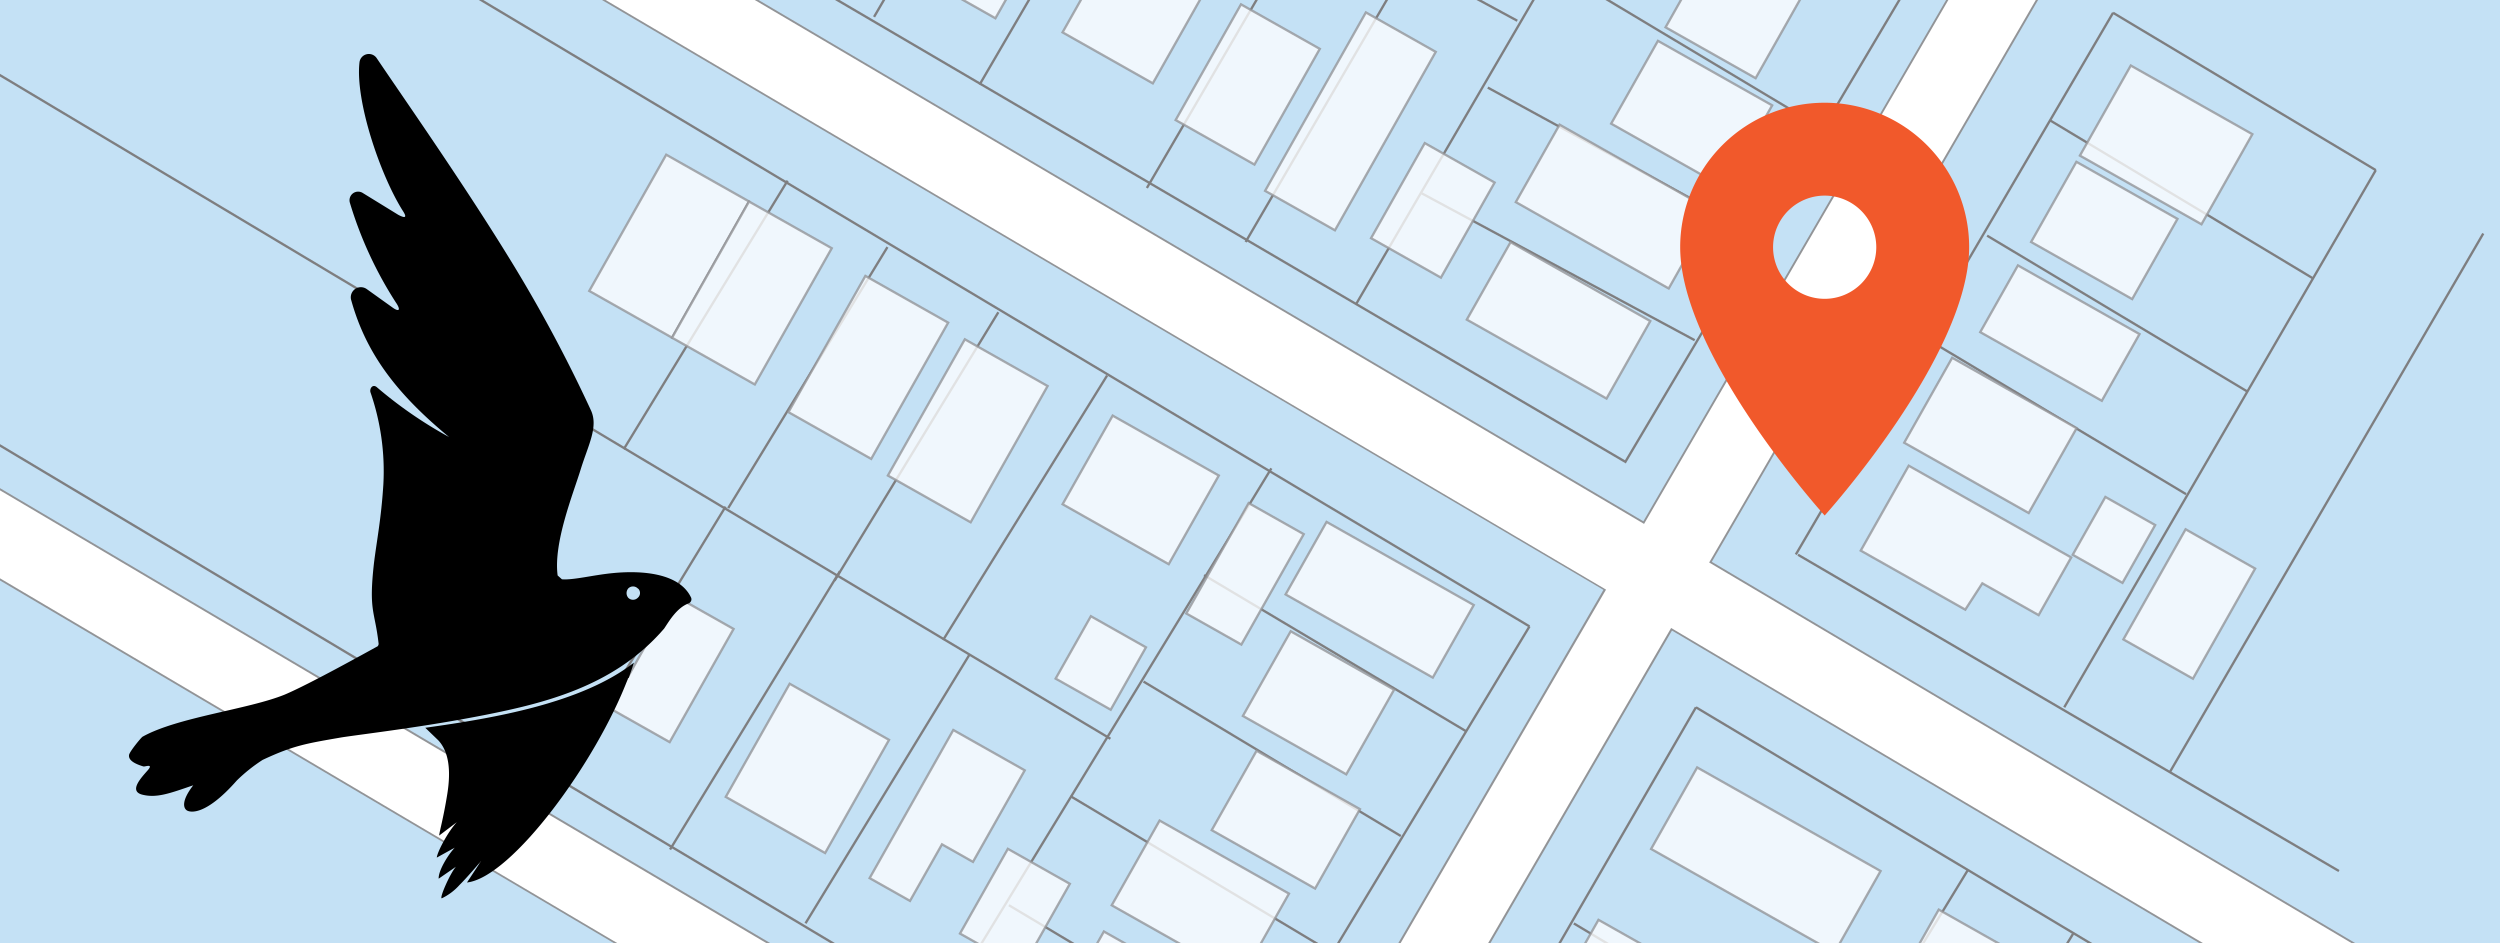 <svg id="Layer_1" data-name="Layer 1" xmlns="http://www.w3.org/2000/svg" xmlns:xlink="http://www.w3.org/1999/xlink" viewBox="0 0 530 200"><defs><clipPath id="clip-path"><rect y="-232.09" width="530" height="200" style="fill:none"/></clipPath><clipPath id="clip-path-2"><rect width="530" height="200" style="fill:none"/></clipPath></defs><rect width="530" height="200" style="fill:#c4e1f5"/><g style="clip-path:url(#clip-path)"><polygon points="-52.84 -98.94 101.28 -252.97 255.37 -98.88 101.25 55.15 -52.84 -98.94" style="fill:#eceff1"/><polygon points="-82.19 -98.94 71.93 -252.97 226.01 -98.89 71.89 55.14 -82.19 -98.94" style="fill:#cfd8dc"/><polygon points="-111.54 -98.95 42.58 -252.98 196.66 -98.89 42.54 55.13 -111.54 -98.95" style="fill:#b0bec5"/><polygon points="-140.89 -98.95 13.22 -252.98 167.31 -98.9 13.19 55.13 -140.89 -98.95" style="fill:#607d8b"/></g><g style="clip-path:url(#clip-path-2)"><path d="M116.91,964.34l290.7-141.79L323,734,60.6,860.38l-7.14-14.82L311,721.53l-93-97.31L61.57,699.67l-7.15-14.82L206,611.72,80.49,480.44l11.89-11.37L200.76,582.42,229.1,527l13.08-15.79-42.61-31.85L99.73,377.94l11.72-11.54L167.15,423,180,400.9,69.61,264.72,82,253.91l106.69,132L254.24,273-15.47,113.69-7.15,99.5,262.5,258.8,340.2,125,81.78-27.23l8.39-14.15L348.46,110.79l111-191.08L473.67-72l-111,191.21,147.84,87.59-8.38,14.16L354.36,133.4,276.69,267.12l224,131.35-8.32,14.19-224-131.31L200.11,399l73.17,84a32,32,0,0,1,12.6-2.56,35.12,35.12,0,0,1,3.92.22c10.66,1.18,23.62,7,43.31,19.54L508,597.65l-8,14.37-114.69-64-35.31,41.53L557.12,807.52,545.2,818.85,295.36,556.06l-24.5-9.7L252.92,524l-10,12.06L212.8,595l308,322.1L508.9,928.48,419.55,835,124.13,979.12ZM338.53,577.59l32.06-37.7-45.91-25.61-.21-.13C307.4,503.28,295.81,497.82,288,497a18.81,18.81,0,0,0-2.18-.13h-.4l23.07,26.39-.14,22.62ZM292,537l.05-7.67-22.33-25.55-6,7.28L281,532.67Zm-81.53-70.12,42.27,31.6,6-7.25L191.39,414l-12.27,21.11Z" style="fill:#fff"/><path d="M459.52-80,473.4-72,362.34,119.25l147.85,87.6L502,220.65,354.28,133.13,276.42,267.2l224,131.34-8.11,13.84-224-131.31L199.87,399l73.35,84.2a32,32,0,0,1,12.66-2.61,35.57,35.57,0,0,1,3.9.22c10.62,1.17,23.56,7,43.22,19.51l174.67,97.41-7.81,14L385.19,547.8l-35.53,41.79L556.84,807.51l-11.63,11.06L295.51,555.92,271,546.19,252.92,523.7,242.76,536,212.56,595l308,322.06-11.6,11.09-89.32-93.41L124.22,978.85l-7-14.42L408,822.61,323,733.78,60.7,860.11l-7-14.45L311.36,721.59,218,624,61.66,699.4l-7-14.45,151.67-73.16L80.78,480.45l11.6-11.09,108.43,113.4,28.47-55.69,13.19-15.92-42.78-32-.42-.43L100,377.94l11.44-11.25L167.2,423.3l13-22.42L69.89,264.74,82,254.2l106.74,132L254.51,273-15.19,113.62l8.12-13.84,269.64,159.3L340.48,125,82.06-27.3l8.18-13.8,258.3,152.17L459.52-80M252.73,498.78l6.24-7.52-67.62-77.6-12.48,21.5,31.41,31.9,42.45,31.72m85.81,79.11,32.36-38.06L324.78,514.1l-.2-.12c-17.1-10.88-28.72-16.36-36.56-17.22a19.15,19.15,0,0,0-2.2-.13l-.84,0,23.31,26.65-.14,22.63,30.39,32m-46.39-40.56.05-8L269.66,503.5l-6.29,7.59,17.47,21.75,11.31,4.49M459.37-80.57l-.2.35L348.39,110.51,90.44-41.45l-.35-.21-.2.35-8.18,13.8-.21.35.35.21,258.08,152-77.5,133.44L-6.87,99.43l-.35-.21-.2.35-8.12,13.84-.21.35.35.21L254,273.1,188.68,385.51,82.3,254l-.26-.33-.32.27-12.1,10.54-.29.26.24.3L179.73,400.92l-12.62,21.72L111.74,366.4l-.28-.29-.29.29L99.73,377.65l-.29.29.29.29L199,479l.43.43,0,0h0l42.44,31.72L229,526.81l0,0,0,0-28.21,55.18-108-113-.28-.29-.29.28L80.5,480.15l-.3.28.28.3,125.2,130.93L54.51,684.58l-.36.18.17.36,7,14.46.17.36.37-.18,156.09-75.29,92.75,97L53.56,845.29l-.37.18.18.36,7,14.46.18.36.37-.17,262.05-126.2,84.34,88.21L117,964.07l-.37.17.18.37,7,14.42.17.36.37-.18L419.5,835.28l89.11,93.19.28.29.3-.28,11.6-11.09.29-.28-.28-.29L213.05,595l30-58.8,9.81-11.83,17.76,22.1.07.09.1,0,24.43,9.69L544.91,818.85l.28.29.3-.28,11.63-11.05.29-.28-.28-.3L350.2,589.57l35.09-41.26,114.37,63.78.35.2.2-.35,7.82-14,.19-.35-.35-.2L333.2,500c-19.7-12.52-32.68-18.37-43.37-19.55a35.7,35.7,0,0,0-3.95-.23,32.26,32.26,0,0,0-12.54,2.53l-73-83.75L268.5,281.63l223.63,131.1.35.21.21-.35,8.11-13.84.21-.35-.35-.21L277,267.05l77.46-133.37L501.8,221l.35.2.21-.34,8.18-13.81.2-.35-.35-.2L362.9,119.11,473.75-71.76l.2-.35-.35-.2-13.88-8.06-.35-.2Zm-280,515.66,12-20.74,67,76.91-5.77,7-42.12-31.48-31.17-31.66ZM308.56,545.77l.13-22.46v-.16l-.1-.11-22.73-26c.67,0,1.36.05,2.11.13,7.78.86,19.35,6.31,36.39,17.16l.2.13,45.72,25.49-31.76,37.35-30-31.52Zm-44.67-34.68,5.78-7,22.13,25.31-.05,7.29-10.66-4.23-17.2-21.41Z" style="fill:#929497"/><polygon points="351.79 -65.31 421.24 -31.33 344.58 97.91 115.87 -36.11 138.79 -71.68 351.79 -65.31" style="fill:none;stroke:#7e7e80;stroke-miterlimit:10;stroke-width:0.5px"/><line x1="349.69" y1="-42.2" x2="287.5" y2="64.46" style="fill:none;stroke:#7e7e80;stroke-miterlimit:10;stroke-width:0.5px"/><line x1="447.97" y1="2.71" x2="380.72" y2="117.55" style="fill:none;stroke:#7e7e80;stroke-miterlimit:10;stroke-width:0.5px"/><line x1="503.67" y1="36.07" x2="437.62" y2="149.95" style="fill:none;stroke:#7e7e80;stroke-miterlimit:10;stroke-width:0.5px"/><line x1="526.45" y1="49.51" x2="460" y2="163.7" style="fill:none;stroke:#7e7e80;stroke-miterlimit:10;stroke-width:0.5px"/><line x1="326.27" y1="-55.36" x2="264.07" y2="51.3" style="fill:none;stroke:#7e7e80;stroke-miterlimit:10;stroke-width:0.5px"/><line x1="305.34" y1="-66.82" x2="243.14" y2="39.85" style="fill:none;stroke:#7e7e80;stroke-miterlimit:10;stroke-width:0.5px"/><line x1="269.87" y1="-88.74" x2="207.68" y2="17.93" style="fill:none;stroke:#7e7e80;stroke-miterlimit:10;stroke-width:0.5px"/><line x1="247.49" y1="-103.08" x2="185.3" y2="3.58" style="fill:none;stroke:#7e7e80;stroke-miterlimit:10;stroke-width:0.5px"/><line x1="386.46" y1="27.32" x2="329.16" y2="-6.99" style="fill:none;stroke:#7e7e80;stroke-miterlimit:10;stroke-width:0.5px"/><line x1="503.67" y1="36.07" x2="447.97" y2="2.71" style="fill:none;stroke:#7e7e80;stroke-miterlimit:10;stroke-width:0.5px"/><line x1="490.36" y1="59.02" x2="434.63" y2="25.53" style="fill:none;stroke:#7e7e80;stroke-miterlimit:10;stroke-width:0.5px"/><line x1="476.45" y1="83.01" x2="421.27" y2="49.96" style="fill:none;stroke:#7e7e80;stroke-miterlimit:10;stroke-width:0.5px"/><line x1="463.44" y1="104.76" x2="407.76" y2="71.41" style="fill:none;stroke:#7e7e80;stroke-miterlimit:10;stroke-width:0.5px"/><line x1="495.86" y1="184.66" x2="381.18" y2="117.61" style="fill:none;stroke:#7e7e80;stroke-miterlimit:10;stroke-width:0.5px"/><line x1="372.91" y1="49.97" x2="315.41" y2="18.57" style="fill:none;stroke:#7e7e80;stroke-miterlimit:10;stroke-width:0.5px"/><line x1="359.27" y1="72.12" x2="301.24" y2="40.9" style="fill:none;stroke:#7e7e80;stroke-miterlimit:10;stroke-width:0.5px"/><line x1="321.66" y1="4.4" x2="262.74" y2="-27.53" style="fill:none;stroke:#7e7e80;stroke-miterlimit:10;stroke-width:0.5px"/><line x1="41.71" y1="-36" x2="324.25" y2="132.8" style="fill:none;stroke:#7e7e80;stroke-miterlimit:10;stroke-width:0.5px"/><line x1="359.54" y1="149.95" x2="543.25" y2="259.86" style="fill:none;stroke:#7e7e80;stroke-miterlimit:10;stroke-width:0.5px"/><line x1="333.65" y1="195.77" x2="390.1" y2="229.55" style="fill:none;stroke:#7e7e80;stroke-miterlimit:10;stroke-width:0.5px"/><line x1="-23.92" y1="80.15" x2="255.31" y2="247.01" style="fill:none;stroke:#7e7e80;stroke-miterlimit:10;stroke-width:0.5px"/><line x1="-49.36" y1="-13.56" x2="235.41" y2="156.62" style="fill:none;stroke:#7e7e80;stroke-miterlimit:10;stroke-width:0.5px"/><line x1="255.26" y1="121.93" x2="310.77" y2="155" style="fill:none;stroke:#7e7e80;stroke-miterlimit:10;stroke-width:0.5px"/><line x1="242.43" y1="144.5" x2="296.97" y2="177.24" style="fill:none;stroke:#7e7e80;stroke-miterlimit:10;stroke-width:0.5px"/><line x1="226.94" y1="168.78" x2="282.48" y2="202.01" style="fill:none;stroke:#7e7e80;stroke-miterlimit:10;stroke-width:0.5px"/><line x1="213.88" y1="191.9" x2="268.12" y2="224.35" style="fill:none;stroke:#7e7e80;stroke-miterlimit:10;stroke-width:0.5px"/><line x1="324.25" y1="132.8" x2="255.31" y2="247.01" style="fill:none;stroke:#7e7e80;stroke-miterlimit:10;stroke-width:0.5px"/><line x1="269.53" y1="99.29" x2="200.06" y2="213.14" style="fill:none;stroke:#7e7e80;stroke-miterlimit:10;stroke-width:0.5px"/><line x1="234.7" y1="79.62" x2="199.96" y2="135.65" style="fill:none;stroke:#7e7e80;stroke-miterlimit:10;stroke-width:0.5px"/><line x1="211.65" y1="66.19" x2="176.92" y2="123.12" style="fill:none;stroke:#7e7e80;stroke-miterlimit:10;stroke-width:0.5px"/><line x1="188.14" y1="52.38" x2="154.38" y2="107.72" style="fill:none;stroke:#7e7e80;stroke-miterlimit:10;stroke-width:0.5px"/><line x1="153.82" y1="107.41" x2="119.09" y2="164.33" style="fill:none;stroke:#7e7e80;stroke-miterlimit:10;stroke-width:0.5px"/><line x1="166.97" y1="38.3" x2="132.24" y2="95.22" style="fill:none;stroke:#7e7e80;stroke-miterlimit:10;stroke-width:0.5px"/><line x1="205.51" y1="138.81" x2="170.77" y2="195.74" style="fill:none;stroke:#7e7e80;stroke-miterlimit:10;stroke-width:0.5px"/><line x1="178.06" y1="121.1" x2="142.05" y2="180.1" style="fill:none;stroke:#7e7e80;stroke-miterlimit:10;stroke-width:0.5px"/><line x1="417.19" y1="184.44" x2="347.94" y2="297.93" style="fill:none;stroke:#7e7e80;stroke-miterlimit:10;stroke-width:0.5px"/><line x1="359.54" y1="149.95" x2="292.5" y2="265.92" style="fill:none;stroke:#7e7e80;stroke-miterlimit:10;stroke-width:0.5px"/><line x1="439.5" y1="197.95" x2="370.03" y2="311.8" style="fill:none;stroke:#7e7e80;stroke-miterlimit:10;stroke-width:0.5px"/><rect x="357.08" y="-9.34" width="21.93" height="21.93" transform="translate(48.38 -180.79) rotate(29.46)" style="fill:#fcfdff;stroke:#929497;stroke-miterlimit:10;stroke-width:0.5px;opacity:0.78"/><rect x="344.73" y="14.18" width="27.81" height="20.16" transform="translate(58.3 -173.23) rotate(29.46)" style="fill:#fcfdff;stroke:#929497;stroke-miterlimit:10;stroke-width:0.5px;opacity:0.78"/><rect x="323.59" y="34.35" width="37.23" height="18.86" transform="translate(65.77 -162.63) rotate(29.46)" style="fill:#fcfdff;stroke:#929497;stroke-miterlimit:10;stroke-width:0.5px;opacity:0.78"/><rect x="313.41" y="58.47" width="34.02" height="18.86" transform="translate(76.11 -153.71) rotate(29.46)" style="fill:#fcfdff;stroke:#929497;stroke-miterlimit:10;stroke-width:0.5px;opacity:0.78"/><rect x="295.26" y="33.01" width="17.01" height="23.15" transform="translate(61.2 -143.62) rotate(29.46)" style="fill:#fcfdff;stroke:#929497;stroke-miterlimit:10;stroke-width:0.5px;opacity:0.78"/><rect x="277.79" y="4" width="17.01" height="43.44" transform="translate(49.66 -137.47) rotate(29.46)" style="fill:#fcfdff;stroke:#929497;stroke-miterlimit:10;stroke-width:0.5px;opacity:0.78"/><rect x="254.93" y="3.82" width="19.19" height="28.17" transform="translate(43 -127.78) rotate(29.46)" style="fill:#fcfdff;stroke:#929497;stroke-miterlimit:10;stroke-width:0.5px;opacity:0.78"/><rect x="229.25" y="-8.3" width="21.98" height="21.98" transform="translate(32.38 -117.8) rotate(29.46)" style="fill:#fcfdff;stroke:#929497;stroke-miterlimit:10;stroke-width:0.5px;opacity:0.78"/><rect x="201.16" y="-23.8" width="17.15" height="25.07" transform="translate(21.57 -104.6) rotate(29.46)" style="fill:#fcfdff;stroke:#929497;stroke-miterlimit:10;stroke-width:0.5px;opacity:0.78"/><rect x="444.43" y="19.74" width="29.6" height="21.93" transform="translate(74.47 -221.87) rotate(29.46)" style="fill:#fcfdff;stroke:#929497;stroke-miterlimit:10;stroke-width:0.5px;opacity:0.78"/><rect x="433.82" y="39.08" width="24.61" height="19.52" transform="translate(81.69 -213.08) rotate(29.46)" style="fill:#fcfdff;stroke:#929497;stroke-miterlimit:10;stroke-width:0.5px;opacity:0.78"/><rect x="421.9" y="62.48" width="29.6" height="16.24" transform="translate(91.18 -205.63) rotate(29.46)" style="fill:#fcfdff;stroke:#929497;stroke-miterlimit:10;stroke-width:0.5px;opacity:0.78"/><rect x="406.83" y="81.95" width="30.31" height="20.68" transform="translate(99.94 -195.59) rotate(29.46)" style="fill:#fcfdff;stroke:#929497;stroke-miterlimit:10;stroke-width:0.5px;opacity:0.78"/><polygon points="432.19 130.41 420.25 123.67 416.64 129.25 394.48 116.73 404.65 98.73 439.09 118.18 432.19 130.41" style="fill:#fcfdff;stroke:#929497;stroke-miterlimit:10;stroke-width:0.5px;opacity:0.78"/><rect x="131.78" y="35.61" width="20.15" height="33.17" transform="translate(44.01 -63.02) rotate(29.46)" style="fill:#fcfdff;stroke:#929497;stroke-miterlimit:10;stroke-width:0.5px;opacity:0.78"/><rect x="149.33" y="45.52" width="20.15" height="33.17" transform="translate(51.15 -70.36) rotate(29.46)" style="fill:#fcfdff;stroke:#929497;stroke-miterlimit:10;stroke-width:0.5px;opacity:0.78"/><rect x="174.01" y="61.3" width="20.15" height="33.17" transform="translate(62.1 -80.46) rotate(29.46)" style="fill:#fcfdff;stroke:#929497;stroke-miterlimit:10;stroke-width:0.5px;opacity:0.78"/><rect x="195.09" y="74.74" width="20.15" height="33.17" transform="translate(71.44 -89.09) rotate(29.46)" style="fill:#fcfdff;stroke:#929497;stroke-miterlimit:10;stroke-width:0.5px;opacity:0.78"/><rect x="228.91" y="93.06" width="25.84" height="21.58" transform="translate(82.34 -105.5) rotate(29.46)" style="fill:#fcfdff;stroke:#929497;stroke-miterlimit:10;stroke-width:0.5px;opacity:0.78"/><rect x="274.58" y="118.31" width="35.84" height="17.66" transform="translate(100.34 -127.41) rotate(29.46)" style="fill:#fcfdff;stroke:#929497;stroke-miterlimit:10;stroke-width:0.5px;opacity:0.78"/><rect x="257.25" y="108.2" width="13.41" height="26.88" transform="translate(93.94 -114.08) rotate(29.46)" style="fill:#fcfdff;stroke:#929497;stroke-miterlimit:10;stroke-width:0.5px;opacity:0.78"/><rect x="226.67" y="132.95" width="13.41" height="15.19" transform="translate(99.29 -96.6) rotate(29.46)" style="fill:#fcfdff;stroke:#929497;stroke-miterlimit:10;stroke-width:0.5px;opacity:0.78"/><rect x="266.94" y="138.68" width="25.17" height="20.61" transform="translate(109.41 -118.2) rotate(29.46)" style="fill:#fcfdff;stroke:#929497;stroke-miterlimit:10;stroke-width:0.5px;opacity:0.78"/><rect x="260.02" y="164.1" width="25.17" height="19.33" transform="translate(120.7 -111.6) rotate(29.46)" style="fill:#fcfdff;stroke:#929497;stroke-miterlimit:10;stroke-width:0.5px;opacity:0.78"/><rect x="238.73" y="180.37" width="31.5" height="20.63" transform="translate(126.68 -100.5) rotate(29.46)" style="fill:#fcfdff;stroke:#929497;stroke-miterlimit:10;stroke-width:0.5px;opacity:0.78"/><rect x="226.75" y="204.56" width="34.22" height="20.63" transform="translate(137.2 -92.15) rotate(29.46)" style="fill:#fcfdff;stroke:#929497;stroke-miterlimit:10;stroke-width:0.5px;opacity:0.78"/><rect x="207.63" y="182.32" width="15.09" height="20.63" transform="translate(122.55 -80.91) rotate(29.46)" style="fill:#fcfdff;stroke:#929497;stroke-miterlimit:10;stroke-width:0.5px;opacity:0.78"/><polygon points="199.7 179 192.92 190.99 184.36 186.16 202.1 154.76 217.24 163.31 206.27 182.72 199.7 179" style="fill:#fcfdff;stroke:#929497;stroke-miterlimit:10;stroke-width:0.5px;opacity:0.78"/><rect x="352.04" y="172.39" width="44.66" height="19.85" transform="translate(138.06 -160.54) rotate(29.46)" style="fill:#fcfdff;stroke:#929497;stroke-miterlimit:10;stroke-width:0.5px;opacity:0.78"/><rect x="401.32" y="195.5" width="19.85" height="34.25" transform="translate(157.73 -174.76) rotate(29.46)" style="fill:#fcfdff;stroke:#929497;stroke-miterlimit:10;stroke-width:0.5px;opacity:0.78"/><rect x="331.27" y="200.2" width="27.39" height="23.76" transform="translate(148.9 -142.23) rotate(29.46)" style="fill:#fcfdff;stroke:#929497;stroke-miterlimit:10;stroke-width:0.5px;opacity:0.78"/><rect x="159.08" y="149.12" width="24.19" height="27.55" transform="translate(102.24 -63.12) rotate(29.46)" style="fill:#fcfdff;stroke:#929497;stroke-miterlimit:10;stroke-width:0.5px;opacity:0.78"/><rect x="135.18" y="127.99" width="14.51" height="27.55" transform="translate(88.13 -51.72) rotate(29.46)" style="fill:#fcfdff;stroke:#929497;stroke-miterlimit:10;stroke-width:0.5px;opacity:0.78"/><rect x="442.1" y="107.41" width="12.12" height="14.08" transform="translate(114.23 -205.6) rotate(29.46)" style="fill:#fcfdff;stroke:#929497;stroke-miterlimit:10;stroke-width:0.5px;opacity:0.78"/><rect x="455.67" y="114.63" width="16.93" height="26.81" transform="translate(122.97 -211.7) rotate(29.46)" style="fill:#fcfdff;stroke:#929497;stroke-miterlimit:10;stroke-width:0.5px;opacity:0.78"/></g><path d="M386.83,21.78A30.61,30.61,0,0,0,356.2,52.41c0,23,30.63,56.88,30.63,56.88s30.63-33.91,30.63-56.88A30.61,30.61,0,0,0,386.83,21.78Zm0,41.57a10.94,10.94,0,1,1,10.94-10.94A10.94,10.94,0,0,1,386.83,63.35Z" style="fill:#f1592b"/><path d="M134.39,140.48c-.3,1-.71,2.13-1.11,3.25h-.11C126.47,161.5,108.5,186,99,187.09l3-4.57s-3,3.55-4.57,5.08a12,12,0,0,1-3.76,2.84c-.61.1,1.73-5.28,3-6.7L93,186.28c-.1-1.73,2.13-5.28,3.45-6.6l-3.85,2.13c.1-1.22,2.43-5.59,4.26-7.52l-3.76,2.85c.1-1,.92-3.76,1.73-8.84s.3-9-1.93-11.37l-2.74-2.64C104.64,152.26,123.32,149.11,134.39,140.48Zm11.68-12.59c-2.64.91-4.37,4.06-5.28,5.38l-.81.91c-10.26,11.28-24.27,14.83-37.07,17.37s-25.38,4-30.46,4.77c-7.62,1.32-10.26,1.73-16.76,4.77a34.47,34.47,0,0,0-5.48,4.37c-6.7,7.62-10,6.8-10.66,6.3s-1.12-2,1.42-5.28c-5,1.72-7.72,2.74-10.76,2s-.21-3.66,1.11-5.18-.61-.71-.91-.81c-2.74-.82-3.15-1.73-3.05-2.44s2.54-3.66,2.85-3.86c7.41-4.16,22.44-5.79,30.16-8.94,5.28-2.23,17.66-9.14,19.7-10.25a.85.85,0,0,0,.2-.51c-.81-7.11-2.13-6.8-1-17,.61-5,1.53-9.34,2-16.75a51.18,51.18,0,0,0-2.74-19.6c-.2-.81.51-1.83,1.42-1A89.69,89.69,0,0,0,95.2,92.65C84.13,83.51,77.63,75,74.48,63.71a2.14,2.14,0,0,1,3.25-2.44l5.69,4.07c1.42.91,1.42.1.5-1.22A83.15,83.15,0,0,1,74.18,43a1.83,1.83,0,0,1,1.2-2.29,1.86,1.86,0,0,1,1.44.15l7.61,4.68c1.53.81,1.93.6.92-.92C80.57,37,75.29,21.37,76.21,13.24a2,2,0,0,1,3.65-.91c5.38,8,18.08,26.1,28,42.24a304.68,304.68,0,0,1,17.36,32.29c1.73,3.56-.5,7.42-2.13,12.7s-5.79,15.53-4.87,22.44l.91.81c2.44.2,6.6-.91,10.87-1.32,6.39-.61,14,.1,16.45,5.08a.92.92,0,0,1-.3,1.26l-.11.06Zm-10.87-3.15a1.42,1.42,0,0,0-2,0l0,0a1.54,1.54,0,0,0,0,2,1.42,1.42,0,0,0,2,0l0,0a1.32,1.32,0,0,0,.18-1.86A1.45,1.45,0,0,0,135.2,124.74Z" style="fill-rule:evenodd"/></svg>